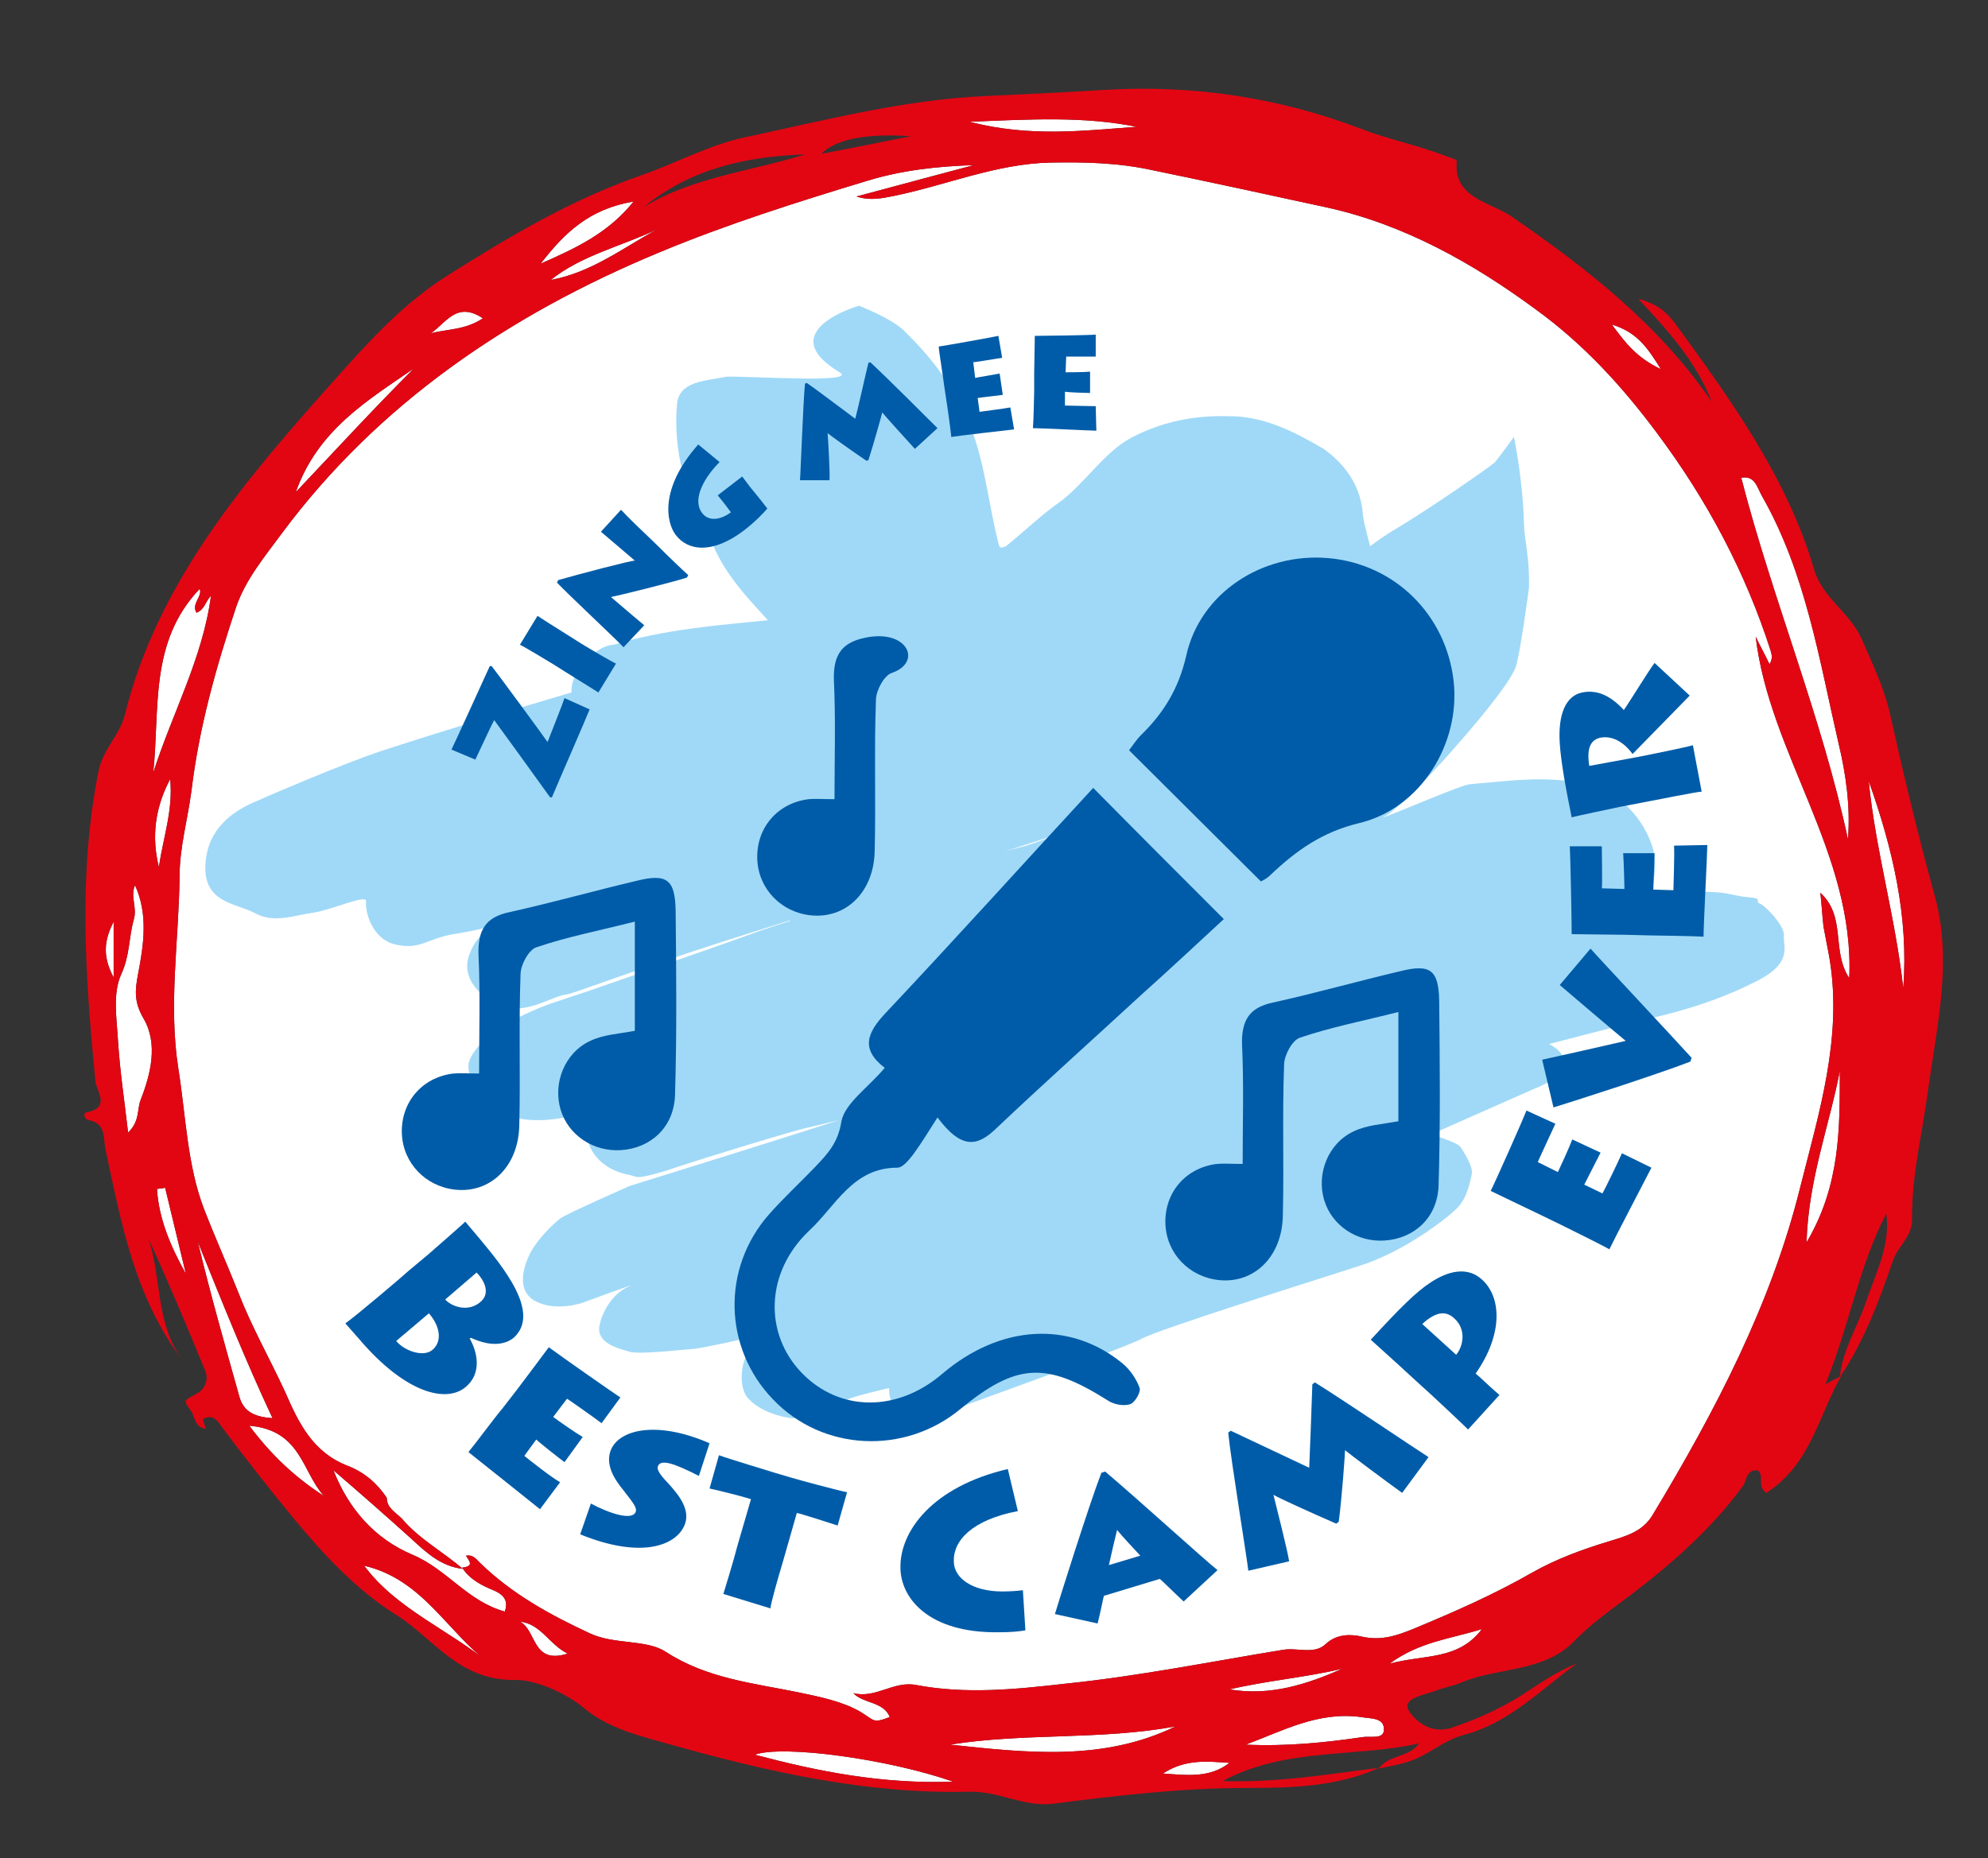 <?xml version="1.0" encoding="utf-8"?>
<!-- Generator: Adobe Illustrator 27.9.0, SVG Export Plug-In . SVG Version: 6.00 Build 0)  -->
<svg version="1.1" id="Laag_1" xmlns="http://www.w3.org/2000/svg" xmlns:xlink="http://www.w3.org/1999/xlink" x="0px" y="0px"
	 viewBox="0 0 316.6 296" enable-background="new 0 0 316.6 296" xml:space="preserve">
<rect x="0" y="0" width="316.6" height="296" fill="#333333" stroke="none"/>
<path fill="#FFFFFF" d="M73.7,249.9c-3.5-0.4-5.8-2.6-8.2-4.8c-4.1-3.7-8.2-7.3-12.4-10.9c2.4,6.1,6.5,10.9,12.7,13.5
	c5.4,2.3,8.7,7.4,14.6,9c0.5-1.5,0.1-2.5-1.6-3.3c-2-0.8-4-1.8-5.2-3.7c1.9-0.2,1.2-1,0.6-1.9c1.1-0.2,1.6,0.5,2.2,1.1
	c5,4.9,11.1,8.3,17.6,11.3c3.9,1.8,8.9,0.9,12,2.9c6.6,4.3,14,5,21.3,6.5c3.3,0.7,6.8,1.4,9.6,3c2.4,1.4,2,2,4.8,0.9
	c-1-2.5-4.2-2.1-5.8-3.8c3.6,0.9,6.4-2,10-1.3c7.9,1.5,15.8,0.7,23.7-0.2c11.7-1.2,23.1-3.5,34.7-5.4c2.3-0.4,5,0.8,6.8-0.9
	c1.8-1.7,4.1-1.6,5.8-1.2c3.1,0.7,5.6-0.2,8.1-1.2c6.5-2.7,12.9-5.5,19-9c3.9-2.2,8-3.7,12.3-5c2.6-0.8,5.3-1.5,6.9-4.2
	c10-16.6,18.9-33.6,23.5-52.2c3-11.9,6.7-23.7,4.7-36.2c-0.3-1.8-0.7-3.6-1-5.3c-0.2-1.8-0.3-3.6-0.5-5.4c4.2,3.9,1.7,9.2,4.6,13.6
	c0.9-19.8-12.7-35.7-14.9-54.4c0.7,1.5,1.5,2.9,2.2,4.4c0.5-0.8,0.4-1.4,0.2-2.1c-4-12.5-10.1-24-18.1-34.7
	c-5.5-7.4-11.7-14.2-19.3-19.7C234.7,42,223.6,35.7,211.1,33c-9.2-2-18.4-4-27.6-5.9c-5.5-1.2-10.9-1.3-16.3-1.2
	c-8.6,0.2-16.5,3.6-24.8,5.3c-2,0.4-3.8,0.8-6,0.1c6.4-1.7,12.6-3.4,18.7-5c-5.9,0.2-11.4,0.8-17,2.5c-11.2,3.4-22.3,6.9-33.1,11.4
	c-24.1,10-44.8,24.2-60,44.6c-2.8,3.8-5.9,7.5-7.4,11.9c-3.2,9.6-5.9,19.2-7.1,29.2c-0.6,4.6-1.9,9.1-1.9,13.6
	c-0.1,10.2-1.8,20.5-0.2,30.7c1.2,7.5,1.4,15.4,4.1,22.4c1.7,4.4,3.8,9.1,5.5,13.4c2.1,5.4,5,10.5,7.4,15.7c2.1,4.8,4.3,9.6,10,11.8
	c2.6,1,4.7,2.8,6.2,5.1c0,1.6,1.4,2.3,2.4,3.3C66.8,245.2,70.6,247.2,73.7,249.9z M294.3,133.7c0.4-5.2-0.3-10.3-1.5-15.3
	c-3.1-13.4-5.2-27.1-12.2-39.4c-0.8-1.4-1.1-3.3-3.3-2.9C282.3,95.5,290.1,114.1,294.3,133.7z M21.5,141c-0.8,1.9,0.4,3.5-0.2,5.5
	c-0.8,2.8-0.6,5.7-2,8.7c-1.4,3.1-0.7,7.1-0.5,10.7c0.3,4.7,1,9.3,1.6,14.5c1.9-1.8,1.4-3.7,2-5.2c1.6-4.1,2.8-8.9,0.5-12.9
	c-1.6-2.7-1.4-4.6-0.9-7.2C22.9,150.4,23.6,145.6,21.5,141z M24.4,123.1c3-9.4,7.9-18.3,9.2-28.2c-0.9,0.9-1,2.2-2.3,2.7
	c-0.9-1.4,1-2.6,0.5-3.8C23.7,102.3,25.5,113,24.4,123.1z M151.3,277.9c12.2,1.3,24.4,2.7,35.9-2.9
	C175.3,277.2,163.2,276,151.3,277.9z M43.4,225.9c-4.4-9.4-8.1-18.7-11.9-28.1c2,8.3,4.3,16.4,6.6,24.6
	C38.8,225,40.7,225.7,43.4,225.9z M303.1,157.4c0.9-11.4-1.7-22.3-5.5-33C298.7,135.5,301.9,146.3,303.1,157.4z M198.4,277.9
	c6.3,0.3,12.5-0.3,18.6-1.2c1.2-0.2,3.3,0.4,3.4-1.1c0.1-2.1-2.2-1.8-3.7-2.1C209.9,272.6,204.3,275.7,198.4,277.9z M151.8,283.8
	c-10.3-3.6-27-5.9-31.6-4.3C130.4,282.2,140.5,284.2,151.8,283.8z M293,170.6c-1.7,8.8-5,17.3-5.3,27.3
	C293.1,188.8,293,179.7,293,170.6z M78,265c-6.8-5-10.6-13.4-20-15.6C63.1,256.3,71.5,259.6,78,265z M47.1,78.4
	c6.7-7.1,12.6-13.5,18.8-19.7C58.5,63.8,50.6,68.5,47.1,78.4z M154.4,19.4c9.7,2.5,18.2,1.4,26.6,0.8
	C172.6,18.5,164.1,19,154.4,19.4z M100.9,32.1c-7.1,1.2-11,5-14.8,9.9C91.8,39.5,96.9,37.1,100.9,32.1z M39.7,227.1
	c3.6,4.8,7.4,8.3,11.9,11.2C48.1,234.5,48,227.8,39.7,227.1z M104.7,36.5c-5.6,2.7-12,4.1-17,8.1C94.2,43.4,99.2,39.5,104.7,36.5z
	 M213.8,265.8c-5.9,1.4-12,1.9-18,3.3C202.3,270.2,208.1,268.3,213.8,265.8z M236,259.5c-5.2,1.6-9.9,2-14.7,5.5
	C226.9,263.5,232.2,264.5,236,259.5z M27.1,124.1c-2.4,4.5-3,9.2-1.8,14C26,133.4,27.6,128.9,27.1,124.1z M26.3,189.2
	c-0.4,0.1-0.9,0.1-1.3,0.2c0.3,4.8,2.2,9.2,4.6,13.5C28.5,198.3,27.4,193.8,26.3,189.2z M195.8,280.8c-3.4-0.2-6.9-0.7-10.6,1.7
	C189.3,282.8,192.7,283.2,195.8,280.8z M76.9,50.7c-4.2-2.8-5.9,0.8-8.3,2.4C71.1,52.4,74.1,52.6,76.9,50.7z M90.4,263.4
	c-3-1.5-4.2-4.7-7.6-5.1C85.5,259.7,84.7,265.2,90.4,263.4z M18.1,155.7c0-3.8,0-6.3,0-8.9C16.8,149.4,16.1,152,18.1,155.7z
	 M264.5,58.8c-2.1-3.4-3.8-5.9-7.8-7.1C258.9,54.7,260.7,57,264.5,58.8z"/>
<path fill="#A0D9F7" d="M284.1,149.1c0.2-1.6-3.1-5-3.9-5.2c-0.8-0.3,0.8-0.8-1.9-1c-2.7-0.2-2.9-1.1-10.2-0.8
	c-1.8,0.1-3.5,0.3-5.2,0.5c0.7-2.8,1-5.5,0.2-7.9c-1.8-5.3-6.4-9.6-12.5-10.2c-6.1-0.8-10.1-0.1-16.4,0.4c-1.3,0-12.9,5.1-14.2,5.4
	c1.4-0.3,7.1-5.9,12.1-11.7c4.5-5.1,8.6-10.3,9.3-12.4c0.6-1.6,2-11.7,2.1-12.6c0.1-5.2-0.7-7.1-0.8-10.2
	c-0.2-7.3-1.6-13.8-1.6-13.8s-2.4,3.3-3,4c-0.7,0.7-10.5,7.5-15.9,10.7c-1.5,0.9-2.8,1.8-4,2.7c-0.5-1.9-1.2-4.5-1.2-5.6
	c-0.5-4.4-3-7.6-6.2-9.9c-4.6-2.7-9.5-5.2-14.9-5.2c-5.7-0.2-10.9,0.9-15.7,3.4c-4.3,2.3-7.1,6.9-11.2,10.1
	c-3.2,2.2-5.9,4.9-8.8,7.2c-0.5,0.2-0.9,0.4-1.1-0.1c-1.8-6.9-2.2-13.8-5.2-20.6c-2.5-5.4-5.9-9.7-9.9-13.6c-2-2-7.2-4-7.2-4
	s-14,4-3.1,10.6c3,1.8-13.9,0.6-18,0.7c-3.2,0.7-7.8,0.6-7.9,4.7c-0.4,4.7,0.4,10,2.2,14.6c0.5,1.3,1.8,2.4,2.3,3.7
	c1.6,6.8,5.7,11.1,10,15.8c-8.3,0.8-16.6,1.5-24.6,3.9c-1.8,0.1-3.6,1.6-5,3c-1,1.4-1.7,2.9-1.7,4.4c0,0.1,0,0.1,0,0.2
	c-8.1,2.4-19.8,5.9-29.9,9.2c-6.2,2-19.1,7.6-19.1,7.6c-0.6,0.5-9.3,2.6-9.3,11.2c0,5.6,5.1,5.6,8,7.2c3,1.6,6.1,0.3,9.1-0.1
	c2.9-0.4,8.8-3.1,8.5-1.8c-0.2,1.3,0.8,6.1,4.9,6.9c4,0.8,4.8-1.1,9.6-1.8c3.6-0.6,5.8-1.2,6.6-1.5c-1,0.4-3.4,1.5-4.6,4.7
	c-1.6,4,2,7.1,4.8,8.3c4.2,1.6,8.3-1.6,10.7-1.8c0.9-0.1,10.5-3.8,25.4-8.6c3.2-1,6.6-2.1,10.1-3.2c0,0,0,0,0,0.1
	c-3.8,1.2-6.3,2.1-6.5,2.2c-0.7,0.3-18.2,6.4-26,9.1c-1.3,0.4-3,1-5.4,1.8s-6.4,2.6-8.8,4.3s-4.7,4.2-4.5,6c0.3,1.8,0.4,5.2,5.9,7.4
	c7.3,3,17.4-2.2,17.8-2.2s-5.2,1.9-4.9,5.2c0.3,3.4,3,5.9,6.6,6.6c1.6,0.3,1,0.8,4.6-0.2c2.8-0.8,1.1-0.3,2.6-0.8
	c5.4-1.8,19.5-6.1,21.5-6.5c0.4-0.1,2.2-0.5,5-1.2c-11.8,3.8-33.4,10.5-33.4,10.5s-10,4.4-11.1,5.2c-1,0.8-2.8,2.5-4.1,4.4
	c-1.3,1.9-3.3,6.6-0.1,8.6c3.3,2,7.8,0.4,7.8,0.4s9.5-3.5,7.4-2.6c-2,0.8-4,3.1-4.7,6.1s3.1,3.8,4.7,4.3s8.1-0.3,9.9-0.4
	c1.9-0.1,11.2-2.3,11.2-2.3s-1.5,2.3-2.1,2.8c-0.7,0.5-2,5-0.1,7.3c2,2.2,5.3,3,6.9,3.2s7.6-2.5,9-3c1.3-0.6,6.6-1.8,6.6-1.8
	s-0.3,4.4,3.8,4.2c2.6-0.1,7.6-1.2,7.6-1.2s26.1-9.4,28.7-10.8c2.6-1.5,27.2-9.2,34.6-11.6c7.4-2.3,14.2-7.7,15.8-9.3
	c1.6-1.7,2-4.1,2.3-5.4c0.2-1.3-1.3-3.5-1.8-4.3c-0.6-0.8-4.7-2-4.7-2l16.5-7.3c0,0,3.5-1.2,4.5-3.4s-2.2-3.7-2.2-3.7s13-3.4,15.7-4
	c2.7-0.6,10-2.3,16.7-5.7C285.8,153.5,283.9,150.7,284.1,149.1z M160.1,135.6c4.6-1.5,7.8-2.5,8.5-2.8l0,0c-2.4,1-4.5,1.7-5.5,2
	C162.6,134.9,161.6,135.2,160.1,135.6L160.1,135.6z"/>
<g>
	<path fill="#005CA8" d="M140.9,170.1c-3.9-3-2.8-5.6,0.1-8.7c11.3-12,22.3-24.2,33.1-35.9c6.9,7,13.7,13.8,20.8,20.9
		c-3.9,3.6-8.6,8-13.4,12.3c-7.6,7-15.3,13.9-22.8,21c-3,2.9-5.5,3.5-9.4-1.7c-1.4,2.2-2.5,4-3.8,5.8c-0.7,0.9-1.7,2.2-2.6,2.2
		c-7.1,0-9.8,6.1-14,10c-7,6.6-7.3,16.4-1.2,22.7c6,6.2,15.2,6.3,22.4,0.1c9.2-7.8,20.3-8.5,28.7-1.6c1.2,1,2.2,2.5,2.7,3.9
		c0.2,0.7-0.8,2.4-1.6,2.6c-1.1,0.3-2.6,0-3.6-0.7c-9.7-6.1-14.4-5.9-23.3,1.4c-8.9,7.4-22,6.8-29.9-1.5c-7.9-8.2-8.2-20.9-0.6-29.5
		c2.3-2.6,4.9-5,7.3-7.5c2-2.1,3.7-3.9,4.2-7.3C134.6,175.7,138.2,173.3,140.9,170.1z"/>
	<path fill="#005CA8" d="M179.8,119.5c0.5-0.6,1.1-1.6,1.9-2.4c3.6-3.5,6-7.4,7.2-12.6c2.2-10.1,12.2-16.5,22.6-15.6
		c10.6,0.9,18.8,9,20,19.6c1.1,9.8-5.1,20.2-15,22.6c-5.9,1.4-10.1,4.4-14.2,8.3c-0.6,0.6-1.3,0.9-1.5,1
		C193.8,133.4,186.8,126.5,179.8,119.5z"/>
</g>
<path fill="#005CA8" d="M142,107.2c-1.2,0.4-2.5,2.8-2.5,4.3c-0.3,8,0,16-0.2,24c-0.1,6.6-4.6,10.9-10.2,10.3
	c-4.7-0.5-8.3-4.2-8.5-8.9c-0.2-5,3.2-9,8.2-9.6c1.1-0.1,2.3,0,4.1,0c0-6.5,0.2-12.8-0.1-19c-0.1-3.8,1.1-5.9,4.9-6.7
	C144.5,100.1,147,105.5,142,107.2z"/>
<path fill="#005CA8" d="M222.7,178.6c0-5.7,0-11.3,0-17.4c-5.5,1.4-10.7,2.4-15.7,4.1c-1.2,0.4-2.5,2.8-2.5,4.3c-0.3,8,0,16-0.2,24
	c-0.1,6.6-4.6,10.9-10.2,10.3c-4.7-0.5-8.3-4.2-8.5-8.9c-0.2-5,3.2-9,8.2-9.6c1.1-0.1,2.3,0,4.1,0c0-6.5,0.2-12.8-0.1-19
	c-0.1-3.8,1.1-5.9,4.9-6.7c6.8-1.5,13.5-3.4,20.3-5c4.8-1.2,6.1-0.2,6.2,4.7c0.1,9.8,0.2,19.7-0.1,29.5c-0.2,5.1-3.9,8.4-8.6,8.7
	c-4.4,0.3-8.4-2.4-9.6-6.4c-1.3-4.2,0.6-9.1,4.7-11C217.7,179.2,220,179.1,222.7,178.6z"/>
<path fill="#005CA8" d="M101.1,164.2c0-5.7,0-11.3,0-17.4c-5.5,1.4-10.7,2.4-15.7,4.1c-1.2,0.4-2.5,2.8-2.5,4.3c-0.3,8,0,16-0.2,24
	c-0.1,6.6-4.6,10.9-10.2,10.3c-4.7-0.5-8.3-4.2-8.5-8.9c-0.2-5,3.2-9,8.2-9.6c1.1-0.1,2.3,0,4.1,0c0-6.5,0.2-12.8-0.1-19
	c-0.1-3.8,1.1-5.9,4.9-6.7c6.8-1.5,13.5-3.4,20.3-5c4.8-1.2,6.1-0.2,6.2,4.7c0.1,9.8,0.2,19.7-0.1,29.5c-0.2,5.1-3.9,8.4-8.6,8.7
	c-4.4,0.3-8.4-2.4-9.6-6.4c-1.3-4.2,0.6-9.1,4.7-11C96.1,164.8,98.4,164.7,101.1,164.2z"/>
<ellipse fill="none" cx="167.3" cy="150.8" rx="82.6" ry="82.6"/>
<g enable-background="new    ">
	<path fill="#005CA8" d="M71.9,119.4c0.5-1,5.6-12.2,6.1-13.3h0.3c0.8,1,8.6,11.6,8.9,12.1c0.5-1.3,2.5-6.3,2.7-7l4,1.8
		c-0.2,0.6-5.6,13-6,14h-0.3c-1.2-1.7-8.3-11.5-8.9-12.3c-0.4,0.7-2.7,5.7-3,6.3L71.9,119.4z"/>
</g>
<g enable-background="new    ">
	<path fill="#005CA8" d="M92.7,102.6c1.8,1.1,4.9,2.9,5.4,3.1l-2.8,4.6c-0.8-0.5-4.8-3-5.3-3.3l-1.9-1.2c-0.3-0.2-4.8-2.9-5.3-3.1
		l2.8-4.6c0.3,0.2,3.1,2,5.2,3.3L92.7,102.6z"/>
</g>
<g enable-background="new    ">
	<path fill="#005CA8" d="M99.3,103.1c-1-1.1-8.7-8.3-10.6-10.3l0.2-0.4c3.5-1,11.5-3.1,12.2-3.1c-0.8-0.7-4.7-4-5.4-4.6l3.2-3.5
		c1.1,1.2,3.3,3.3,5.5,5.4c2.1,2.1,4.2,4.1,5.2,5l-0.2,0.4c-2.5,0.8-11,2.9-12.1,3.1c0.8,0.7,4.8,4.1,5.3,4.5L99.3,103.1z"/>
</g>
<g enable-background="new    ">
	<path fill="#005CA8" d="M120.3,78.6c0.5,0.6,1.6,2,1.9,2.4c-0.4,0.5-1.8,2-3.6,3.4c-5.2,4-9.1,3.3-11,0.8c-1.5-2-2.6-7.4,3.6-14.4
		l3.4,2.8c-2.2,2.2-4.5,5.8-2.8,8.1c1.2,1.6,3.3,0.9,4.6-0.1l-0.9-1.2c-0.4-0.5-0.7-0.9-1.2-1.5l3.9-3c0.6,0.8,0.9,1.2,1.2,1.6
		L120.3,78.6z"/>
</g>
<g enable-background="new    ">
	<path fill="#005CA8" d="M127.4,76.5c0.1-0.9,0.5-12.5,0.8-15.4l0.3-0.1c2,1.4,6.6,4.9,7.7,5.7c0.4-1.4,1.6-6.9,2.1-8.9l0.3-0.1
		c2.5,2.3,9.8,9.6,10.7,10.5l-3.6,3.3c-1.2-1.3-4.9-5.4-5.2-5.8c-0.1,0.5-1.4,5.1-2.2,7.6l-0.3,0.1c-2.4-1.6-5.7-4-6.2-4.4
		c0.1,1.1,0.4,6.5,0.3,7.5H127.4z"/>
</g>
<g enable-background="new    ">
	<path fill="#005CA8" d="M161.5,68.4c-0.9,0.1-8.8,1-10,1.2c-0.1-1.1-0.7-5.4-0.8-5.9l-0.4-2.7c0-0.3-0.8-5.2-0.8-5.8
		c1.4-0.2,8.6-1.5,9.5-1.7l0.6,3.5c-0.8,0.1-4.2,0.7-4.6,0.7l0.3,2.5c0.4-0.1,2.9-0.5,3.9-0.7l0.5,3.4c-0.6,0.1-3.5,0.4-4,0.5
		l0.3,2.2c0.6-0.1,3.9-0.5,4.9-0.7L161.5,68.4z"/>
</g>
<g enable-background="new    ">
	<path fill="#005CA8" d="M174.6,68.6c-0.9,0-8.8-0.4-10.1-0.4c0.1-1.1,0.2-5.5,0.2-6l0-2.8c0-0.3,0.1-5.3,0.1-5.9
		c1.4,0,8.7-0.1,9.7-0.2v3.5c-0.8,0-4.3,0-4.7,0l-0.1,2.5c0.4,0,3,0,3.9-0.1v3.4c-0.6,0-3.5-0.1-4-0.2v2.2c0.6,0,3.9,0.1,4.9,0.1
		L174.6,68.6z"/>
</g>
<circle fill="none" cx="152.1" cy="140.2" r="119.4"/>
<g enable-background="new    ">
	<path fill="#005CA8" d="M68.1,199.9c0.8-0.7,5.5-4.8,6-5.3c3.3,3.9,5,5.9,6.7,8.5c4,6.1,2.4,8.7,1,10c-1,0.8-3.1,1.7-6.8,0
		l-0.2,0.1c1.2,2.1,2,5.5-0.6,7.7c-3,2.6-9.5,1.2-17-7.6l-2.2-2.5c1.6-1.1,9.6-7.9,10.1-8.4L68.1,199.9z M63.1,213.6
		c1.2,1.5,4.3,2.7,5.8,1.4c1.7-1.5,1-4-0.6-5.8L63.1,213.6z M70.9,207c1,1.1,3.6,2.1,5.6,0.4c1.8-1.5,0.4-3.7-0.6-4.7L70.9,207z"/>
</g>
<g enable-background="new    ">
	<path fill="#005CA8" d="M86,240.4c-1-0.8-10-8-11.4-9.1c1-1.2,4.8-6.3,5.3-6.8l2.4-3.1c0.3-0.4,4.6-6.1,5.1-6.8
		c1.6,1.2,10.3,7.3,11.4,8l-3,4.1c-0.9-0.7-5-3.6-5.5-3.9l-2.2,2.9c0.5,0.4,3.5,2.5,4.7,3.2l-2.9,4c-0.7-0.5-4-3.1-4.5-3.6l-1.9,2.6
		c0.6,0.5,4.4,3.5,5.7,4.2L86,240.4z"/>
</g>
<g enable-background="new    ">
	<path fill="#005CA8" d="M94.1,239.5c3,1.6,6.5,2.7,7.1,1.4c0.3-0.6-0.1-1.2-1.9-3.5c-1.4-1.7-3.1-4.2-1.9-6.7
		c1.7-3.3,7.9-4.2,15.6-0.8l-1.7,5.2c-3.9-2-6-2.7-6.5-1.6c-0.3,0.7,0.5,1.6,2,3.2c1.2,1.4,3.4,3.9,2.1,6.5c-1.6,3.2-7.2,5-16.5,1.2
		L94.1,239.5z"/>
</g>
<g enable-background="new    ">
	<path fill="#005CA8" d="M115.2,253.9c0.2-0.7,1.5-4.8,2.3-7.9l2.1-7.2c-1.2-0.4-5.6-1.5-6.6-1.7l1.5-5.3c1.3,0.5,8.6,2.7,8.9,2.8
		l2.7,0.8c0.6,0.2,7.3,2,8.8,2.3l-1.5,5.3c-0.6-0.2-6.2-2-6.5-2l-2.2,7.7c-0.9,3-2,6.9-2,7.5L115.2,253.9z"/>
</g>
<g enable-background="new    ">
	<path fill="#005CA8" d="M163.3,259.7c-1.2,0.2-2.5,0.3-4.1,0.3c-11.5,0.2-15.8-5.6-15.8-10.3c-0.1-5.8,5.1-12.9,17.1-15.7l1.6,6.7
		c-7.3,1.4-10.3,4.7-10.2,8c0,2.7,3,4.8,7.7,4.8c1.4,0,2.5-0.1,3.3-0.2L163.3,259.7z"/>
</g>
<g enable-background="new    ">
	<path fill="#005CA8" d="M168,257.1c0.5-1.7,5.4-17.3,7.4-22.5l0.6-0.2c5.1,4.3,16.2,14.4,17.9,15.7l-5.4,5
		c-1.3-1.2-3.5-3.4-3.8-3.6l-8.9,2.7c-0.1,0.3-0.6,2.9-1,4.4L168,257.1z M181.6,247.8c-1.3-1.4-2.9-3.1-3.7-4.1
		c-0.4,1.6-0.9,3.8-1.3,5.6L181.6,247.8z"/>
</g>
<g enable-background="new    ">
	<path fill="#005CA8" d="M198.8,250.2c-0.1-1.3-2.8-17.8-3.2-22l0.4-0.3c3.2,1.5,10.8,5.1,12.5,5.9c0.1-2.2,0.4-10.2,0.5-13.3
		l0.4-0.3c4.2,2.6,16.5,10.9,18.1,11.9l-4.2,5.7c-2.1-1.5-8.4-6.2-9.1-6.8c0,0.7-0.5,7.6-1,11.4l-0.4,0.3c-3.9-1.7-9.2-4.1-10-4.6
		c0.4,1.6,2.3,9.1,2.5,10.6L198.8,250.2z"/>
</g>
<g enable-background="new    ">
	<path fill="#005CA8" d="M233.8,227.7c-0.9-0.9-6.1-5.8-7.7-7.2l-2.4-2.2c-0.5-0.5-5.1-4.6-5.4-4.9c4.6-5,7.2-7.6,9.5-9.1
		c2.7-1.8,5.9-2.7,8.3-0.4c3,2.8,3.3,8.6-1.1,14.9l0.6,0.5c0.4,0.4,2.7,2.5,3.2,2.9L233.8,227.7z M231.9,215.8
		c1.1-1.3,1.7-4-0.3-5.8c-1.2-1.1-2.7-1.3-5.1,0.9L231.9,215.8z"/>
</g>
<g enable-background="new    ">
	<path fill="#005CA8" d="M263,186c-0.6,1.2-5.9,11.3-6.7,13c-1.4-0.8-7.1-3.6-7.7-3.9l-3.5-1.7c-0.4-0.2-6.9-3.3-7.7-3.7
		c0.9-1.8,5.2-11.5,5.7-12.8l4.6,2.1c-0.5,1.1-2.6,5.6-2.8,6.1l3.2,1.6c0.3-0.6,1.8-3.9,2.3-5.2l4.5,2.1c-0.4,0.8-2.3,4.5-2.6,5.1
		l2.9,1.4c0.4-0.7,2.5-5,3.1-6.4L263,186z"/>
</g>
<g enable-background="new    ">
	<path fill="#005CA8" d="M253.3,151.1c1.3,1.5,13.3,14.3,16.1,17.4l-0.2,0.6c-5.4,2.1-20.1,6.8-21.8,7.3l-1.8-7.6
		c1.4-0.3,11.2-2.5,13.3-3c-1.7-1.4-9.7-8.2-10.5-8.9L253.3,151.1z"/>
</g>
<g enable-background="new    ">
	<path fill="#005CA8" d="M271.9,134.6c0,1.3-0.6,12.7-0.6,14.6c-1.6-0.1-7.9-0.2-8.6-0.2l-3.9-0.1c-0.5,0-7.6-0.1-8.5-0.1
		c0-2-0.2-12.6-0.3-14h5.1c0,1.2,0.1,6.2,0,6.7l3.6,0.1c0-0.6-0.1-4.3-0.2-5.7h5c0,0.8-0.2,5.1-0.2,5.8l3.2,0.1
		c0-0.8,0.2-5.6,0.1-7.1L271.9,134.6z"/>
</g>
<g enable-background="new    ">
	<path fill="#005CA8" d="M260.7,120.6c1.1-0.2,8.5-1.7,8.9-1.9l1.4,7.4c-0.7,0-7.6,1.4-8.2,1.5l-4.7,0.9c-0.9,0.2-7.2,1.5-7.8,1.7
		c-0.9-4.4-1.7-8.7-1.9-11.8c-0.3-4.7,1-7.6,3.6-8.1c2.4-0.5,4.6,0.6,6.6,2.8c0.8-1.1,4.1-6.5,4.9-7.5l5.6,5.2c-1,1-8,8.2-9.1,9.3
		c-1.1-1.5-2.9-3-5.1-2.6c-1.4,0.3-2.3,1.4-1.8,4.5L260.7,120.6z"/>
</g>
<path fill="#E20613" d="M219.6,281.6c-6.6,3-13.9,3.2-21,3.2c-10.4,0-20.6,1.2-30.8,2.5c-4.7,0.6-8.6-2-13.4-1.9
	c-16.2,0.4-31.8-3.1-47.2-7.4c-5.2-1.5-10.1-2.5-14.3-6c-3-2.5-7.9-4.5-10.9-4.4c-9,0.1-12.9-6.6-18.8-10.3
	c-6.4-4-11.6-9.6-16.4-15.4c-3.9-4.7-7.7-9.6-11.4-14.5c-0.5-0.7-1.3-2.3-3-1.4c-0.2,0.1,0.2,1,0.4,1.6c-1.9-0.3-1.7-1.9-2.4-2.9
	c-1.3-1.7-1.1-1.6,1.1-2.8c1-0.6,1.8-2,1.2-3.5c-2.9-7.1-5.9-14.2-9.1-21.2c2.2,6.4,1.1,13.5,5.4,19.4c-7.6-10.1-9.7-21.9-12.2-33.5
	c-0.4-1.8,0.2-4.1-2.7-4.7c-0.8-0.2-0.8-1.1-0.4-1.2c4-0.7,1.7-3.4,1.5-4.9c-1.6-16.5-2.8-33,0.5-49.5c0.7-3.5,3.4-5.7,4.2-9
	C25,93.2,38.4,77.2,52.4,61.5c5.8-6.5,11.5-13,19-17.7c9.7-6.1,19.4-11.9,30.5-15.8c5.6-1.9,10.7-4.8,16.6-6.1
	c12.7-2.7,25.3-6,38.4-6.6c6.5-0.3,12.9-0.6,19.3-1c14-0.8,27.7,1.3,40.5,6.2c4.4,1.7,9,2.6,13.4,4.3c0.7,0.3,2,0.6,1.9,0.9
	c-0.6,5.8,5.3,6.5,8.6,8.7c12.2,8.4,23.7,17.4,32,29.6c-2.3-6-6.5-10.9-11.7-16.4c3.4,0.9,4.8,2.5,6,4.1c8.9,12.2,17.8,24.6,22,39
	c1.3,4.5,5.6,6.8,7.5,10.9c1.7,3.9,3.5,7.6,4.5,11.7c2.2,9.9,4.6,19.9,7.3,29.7c2.7,10.2,0.3,20.2-1.1,30.3
	c-0.9,7-2.7,13.9-2.6,21.1c0,2.5-2.2,4.1-3,6.3c-2.2,6.4-4.6,12.9-8.5,18.7c0.4-4.3,2.8-8,4.2-12.1c1.5-4.5,3.9-8.9,3.2-14
	c-4.4,8.5-5.9,17.9-9.7,27.2c1.3-0.7,1.9-1,2.5-1.3c-3.6,6.4-4.9,14.1-11.9,18.6c-1.6-1.1-0.2-2.7-1.4-3.6c-1.9-0.1-1.7,1.7-2.4,2.6
	c-5.6,7.6-12.8,13.6-20.4,19.2c-2.2,1.6-4.4,3.4-6.3,5.3c-4.9,5.2-12.4,4.2-18.3,6.8c-1.2,0.5-2.6,0.7-3.8,1.2
	c-1.9,0.7-5.4,1.2-4.4,3.1c0.8,1.4,3.4,4,6.9,2.8c4.5-1.5,8.8-3.5,12.7-6.2c2.3-1.5,4.6-3,7.2-4c-5.7,4.1-10.7,9.4-17.8,11.3
	c-3.5,0.9-5.8,3.3-9,4.3c-1.5,0.5-3.2,0.8-4.7,1.1c1.5-2.2,4.8-1.7,6.4-4c-10.2,2.3-21.2,0.6-31.3,6
	C203.4,284,211.5,282.6,219.6,281.6z M73.7,249.9c-3.5-0.4-5.8-2.6-8.2-4.8c-4.1-3.7-8.2-7.3-12.4-10.9c2.4,6.1,6.5,10.9,12.7,13.5
	c5.4,2.3,8.7,7.4,14.6,9c0.5-1.5,0.1-2.5-1.6-3.3c-2-0.8-4-1.8-5.2-3.7c1.9-0.2,1.2-1,0.6-1.9c1.1-0.2,1.6,0.5,2.2,1.1
	c5,4.9,11.1,8.3,17.6,11.3c3.9,1.8,8.9,0.9,12,2.9c6.6,4.3,14,5,21.3,6.5c3.3,0.7,6.8,1.4,9.6,3c2.4,1.4,2,2,4.8,0.9
	c-1-2.5-4.2-2.1-5.8-3.8c3.6,0.9,6.4-2,10-1.3c7.9,1.5,15.8,0.7,23.7-0.2c11.7-1.2,23.1-3.5,34.7-5.4c2.3-0.4,5,0.8,6.8-0.9
	c1.8-1.7,4.1-1.6,5.8-1.2c3.1,0.7,5.6-0.2,8.1-1.2c6.5-2.7,12.9-5.5,19-9c3.9-2.2,8-3.7,12.3-5c2.6-0.8,5.3-1.5,6.9-4.2
	c10-16.6,18.9-33.6,23.5-52.2c3-11.9,6.7-23.7,4.7-36.2c-0.3-1.8-0.7-3.6-1-5.3c-0.2-1.8-0.3-3.6-0.5-5.4c4.2,3.9,1.7,9.2,4.6,13.6
	c0.9-19.8-12.7-35.7-14.9-54.4c0.7,1.5,1.5,2.9,2.2,4.4c0.5-0.8,0.4-1.4,0.2-2.1c-4-12.5-10.1-24-18.1-34.7
	c-5.5-7.4-11.7-14.2-19.3-19.7C234.7,42,223.6,35.7,211.1,33c-9.2-2-18.4-4-27.6-5.9c-5.5-1.2-10.9-1.3-16.3-1.2
	c-8.6,0.2-16.5,3.6-24.8,5.3c-2,0.4-3.8,0.8-6,0.1c6.4-1.7,12.6-3.4,18.7-5c-5.9,0.2-11.4,0.8-17,2.5c-11.2,3.4-22.3,6.9-33.1,11.4
	c-24.1,10-44.8,24.2-60,44.6c-2.8,3.8-5.9,7.5-7.4,11.9c-3.2,9.6-5.9,19.2-7.1,29.2c-0.6,4.6-1.9,9.1-1.9,13.6
	c-0.1,10.2-1.8,20.5-0.2,30.7c1.2,7.5,1.4,15.4,4.1,22.4c1.7,4.4,3.8,9.1,5.5,13.4c2.1,5.4,5,10.5,7.4,15.7c2.1,4.8,4.3,9.6,10,11.8
	c2.6,1,4.7,2.8,6.2,5.1c0,1.6,1.4,2.3,2.4,3.3C66.8,245.2,70.6,247.2,73.7,249.9z M294.3,133.7c0.4-5.2-0.3-10.3-1.5-15.3
	c-3.1-13.4-5.2-27.1-12.2-39.4c-0.8-1.4-1.1-3.3-3.3-2.9C282.3,95.5,290.1,114.1,294.3,133.7z M21.5,141c-0.8,1.9,0.4,3.5-0.2,5.5
	c-0.8,2.8-0.6,5.7-2,8.7c-1.4,3.1-0.7,7.1-0.5,10.7c0.3,4.7,1,9.3,1.6,14.5c1.9-1.8,1.4-3.7,2-5.2c1.6-4.1,2.8-8.9,0.5-12.9
	c-1.6-2.7-1.4-4.6-0.9-7.2C22.9,150.4,23.6,145.6,21.5,141z M24.4,123.1c3-9.4,7.9-18.3,9.2-28.2c-0.9,0.9-1,2.2-2.3,2.7
	c-0.9-1.4,1-2.6,0.5-3.8C23.7,102.3,25.5,113,24.4,123.1z M151.3,277.9c12.2,1.3,24.4,2.7,35.9-2.9
	C175.3,277.2,163.2,276,151.3,277.9z M43.4,225.9c-4.4-9.4-8.1-18.7-11.9-28.1c2,8.3,4.3,16.4,6.6,24.6
	C38.8,225,40.7,225.7,43.4,225.9z M303.1,157.4c0.9-11.4-1.7-22.3-5.5-33C298.7,135.5,301.9,146.3,303.1,157.4z M198.4,277.9
	c6.3,0.3,12.5-0.3,18.6-1.2c1.2-0.2,3.3,0.4,3.4-1.1c0.1-2.1-2.2-1.8-3.7-2.1C209.9,272.6,204.3,275.7,198.4,277.9z M151.8,283.8
	c-10.3-3.6-27-5.9-31.6-4.3C130.4,282.2,140.5,284.2,151.8,283.8z M293,170.6c-1.7,8.8-5,17.3-5.3,27.3
	C293.1,188.8,293,179.7,293,170.6z M78,265c-6.8-5-10.6-13.4-20-15.6C63.1,256.3,71.5,259.6,78,265z M47.1,78.4
	c6.7-7.1,12.6-13.5,18.8-19.7C58.5,63.8,50.6,68.5,47.1,78.4z M102.5,33c7.8-4.8,17.1-5.7,25.7-8.4C118.6,24.9,109.8,27,102.5,33z
	 M154.4,19.4c9.7,2.5,18.2,1.4,26.6,0.8C172.6,18.5,164.1,19,154.4,19.4z M100.9,32.1c-7.1,1.2-11,5-14.8,9.9
	C91.8,39.5,96.9,37.1,100.9,32.1z M39.7,227.1c3.6,4.8,7.4,8.3,11.9,11.2C48.1,234.5,48,227.8,39.7,227.1z M104.7,36.5
	c-5.6,2.7-12,4.1-17,8.1C94.2,43.4,99.2,39.5,104.7,36.5z M213.8,265.8c-5.9,1.4-12,1.9-18,3.3C202.3,270.2,208.1,268.3,213.8,265.8
	z M236,259.5c-5.2,1.6-9.9,2-14.7,5.5C226.9,263.5,232.2,264.5,236,259.5z M27.1,124.1c-2.4,4.5-3,9.2-1.8,14
	C26,133.4,27.6,128.9,27.1,124.1z M26.3,189.2c-0.4,0.1-0.9,0.1-1.3,0.2c0.3,4.8,2.2,9.2,4.6,13.5C28.5,198.3,27.4,193.8,26.3,189.2
	z M145.1,21.7c-7.3-0.5-12,0.5-14.3,2.8C135.7,23.6,140.4,22.6,145.1,21.7z M195.8,280.8c-3.4-0.2-6.9-0.7-10.6,1.7
	C189.3,282.8,192.7,283.2,195.8,280.8z M76.9,50.7c-4.2-2.8-5.9,0.8-8.3,2.4C71.1,52.4,74.1,52.6,76.9,50.7z M90.4,263.4
	c-3-1.5-4.2-4.7-7.6-5.1C85.5,259.7,84.7,265.2,90.4,263.4z M18.1,155.7c0-3.8,0-6.3,0-8.9C16.8,149.4,16.1,152,18.1,155.7z
	 M264.5,58.8c-2.1-3.4-3.8-5.9-7.8-7.1C258.9,54.7,260.7,57,264.5,58.8z"/>
</svg>
